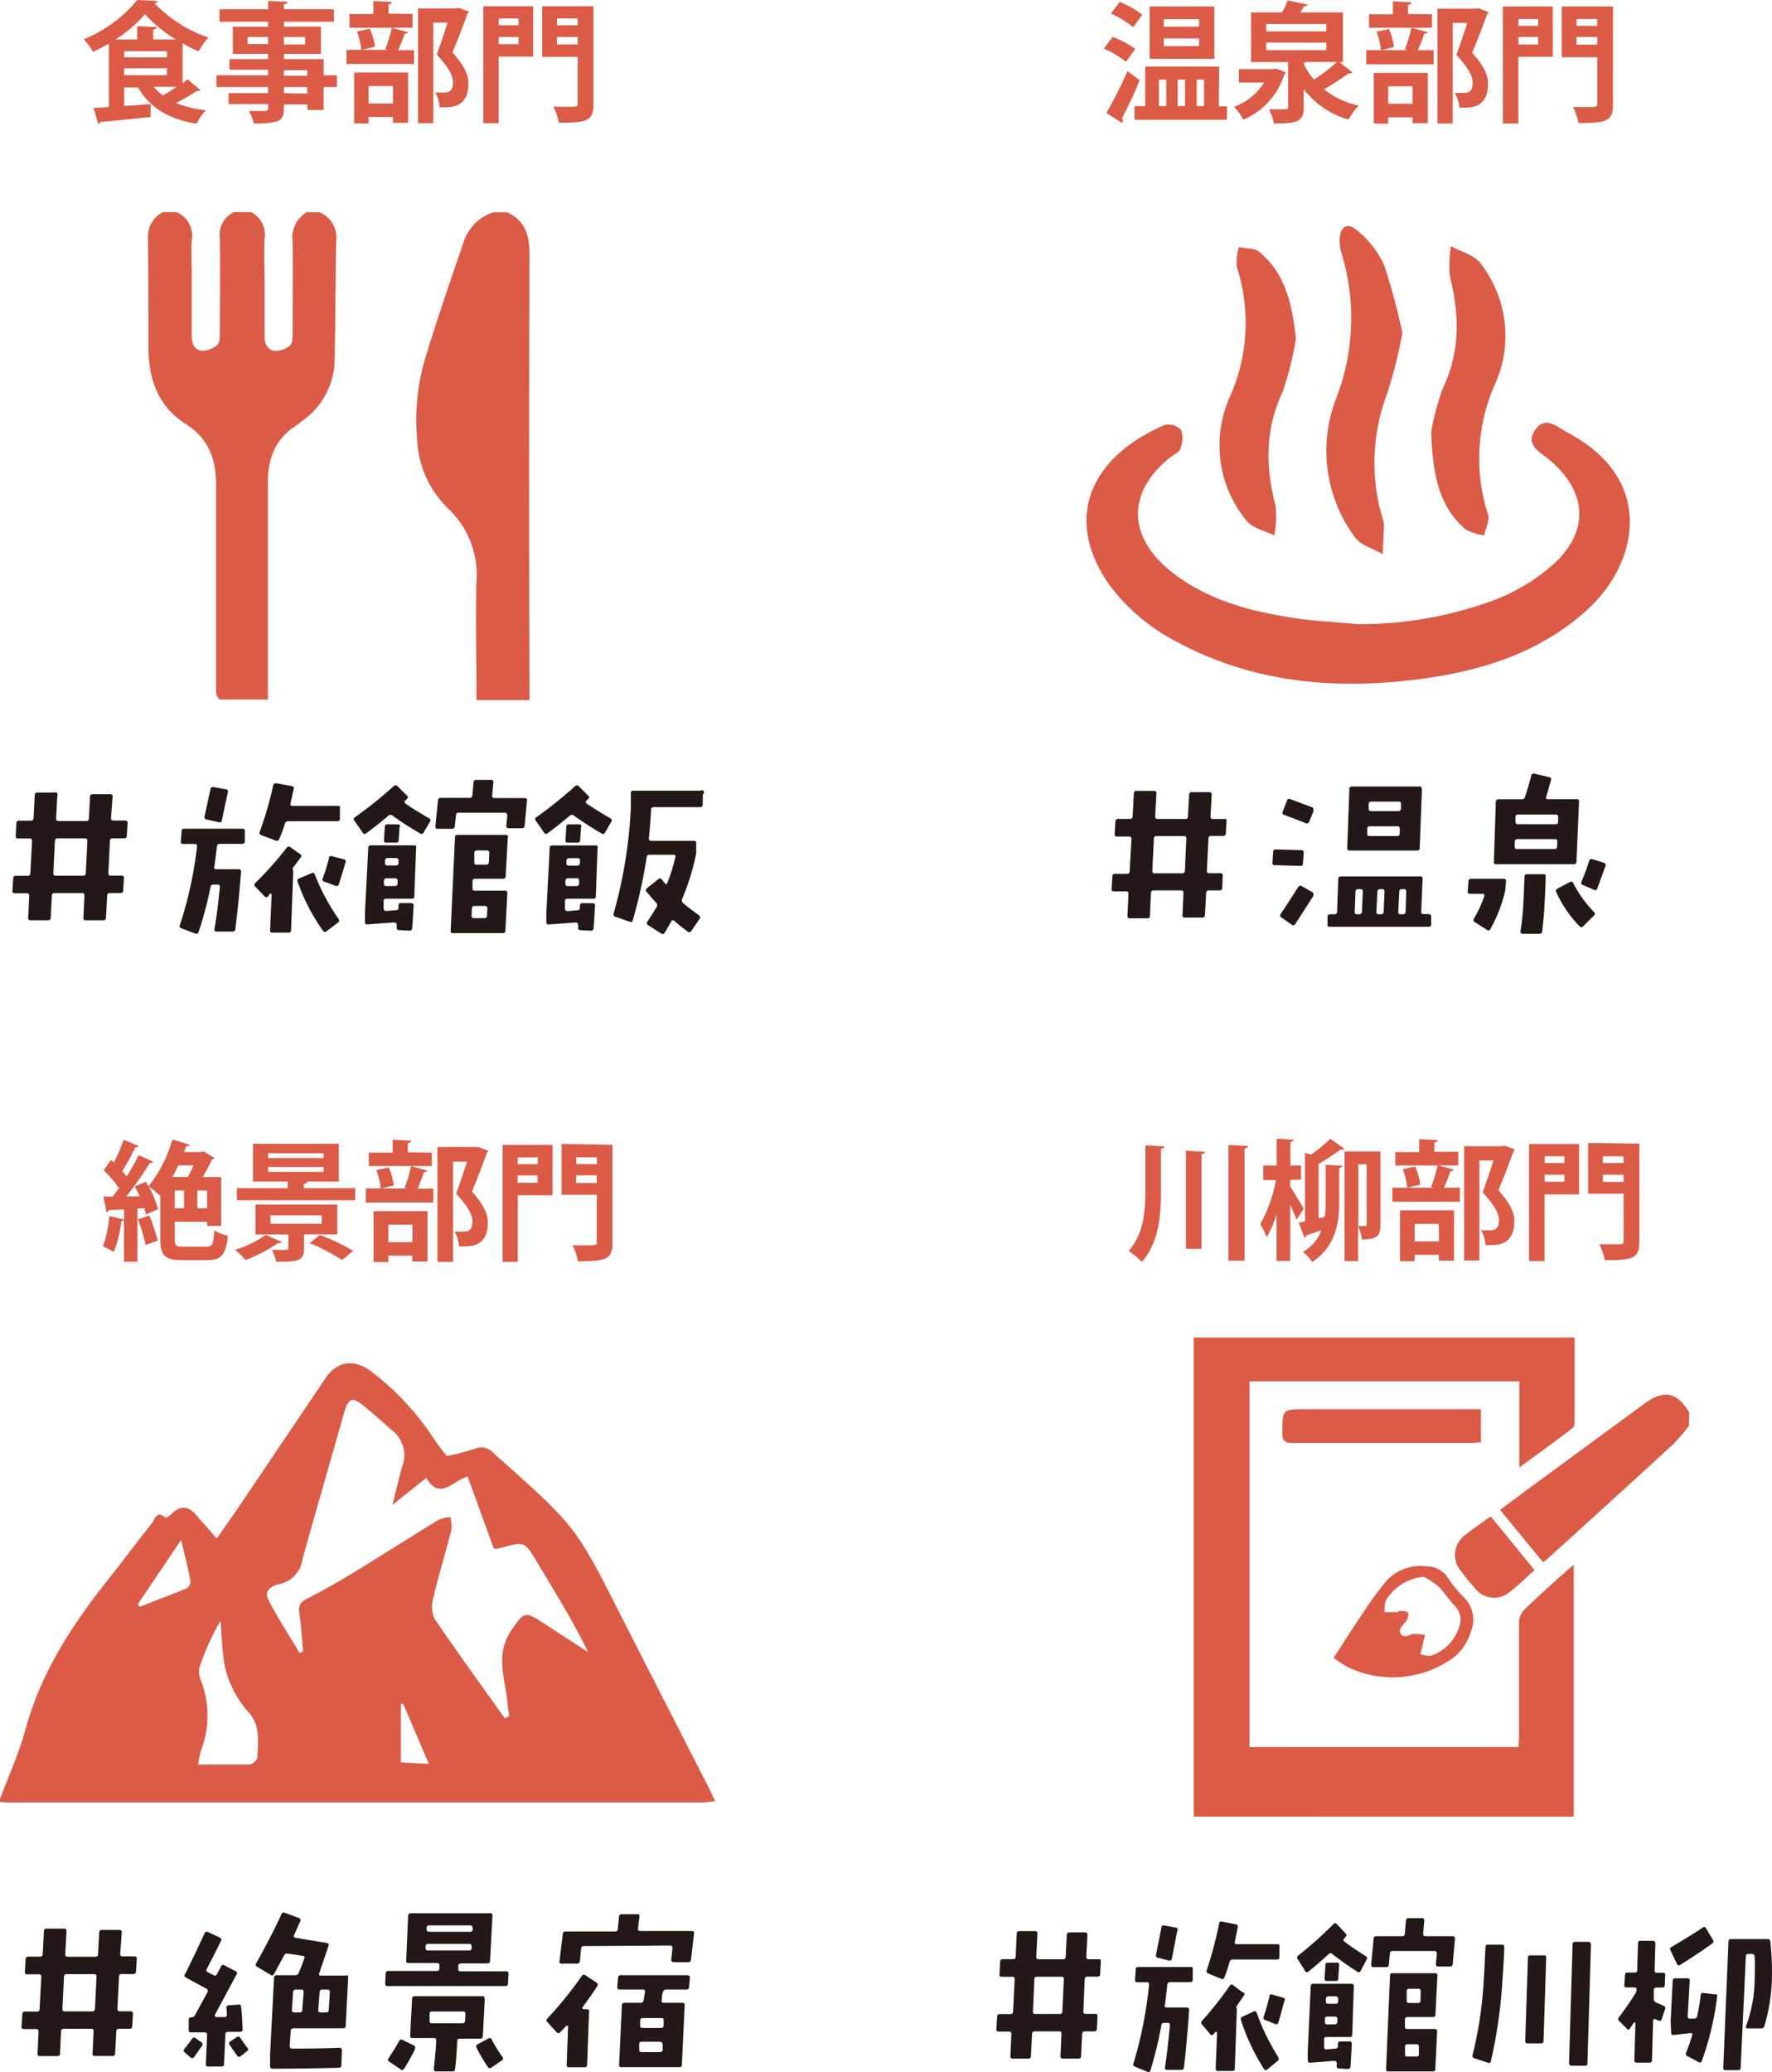 <svg xmlns="http://www.w3.org/2000/svg" viewBox="0 0 191.65 224.02"><defs><style>.cls-1{fill:#dc5b47;}.cls-2{fill:#231815;}</style></defs><title>img_sec3_04</title><g id="レイヤー_2" data-name="レイヤー 2"><g id="レイヤー_1-2" data-name="レイヤー 1"><path class="cls-1" d="M18.9,134c0,.67.14.78.93.78h2.46c.69,0,.8-.3.9-1.78a4.42,4.42,0,0,0,1.45.6c-.2,2-.66,2.63-2.21,2.63H19.67c-1.78,0-2.33-.46-2.33-2.23v-4.83l-.07.09a8.65,8.65,0,0,0-1.19-1,10.45,10.45,0,0,1,1,2.47l-1.3.57a5.33,5.33,0,0,0-.18-.7l-.74.06v5.74H13.41v-4.52a.3.3,0,0,1-.29.11,12.61,12.61,0,0,1-.81,3.35,11.9,11.9,0,0,0-1.18-.59,12.26,12.26,0,0,0,.69-3.29l1.6.38v-1.09c-.63,0-1.19.07-1.65.08a.3.3,0,0,1-.25.21l-.34-1.68h1c.23-.28.46-.59.69-.91a11.51,11.51,0,0,0-1.65-1.92L12,125.4l.31.28a19.52,19.52,0,0,0,1.06-2.46l1.64.67a.45.45,0,0,1-.38.14,23.09,23.09,0,0,1-1.41,2.59c.17.19.33.39.48.57A26.39,26.39,0,0,0,15,124.88l1.58.71a.46.46,0,0,1-.39.15,33.86,33.86,0,0,1-2.53,3.6l1.45,0a11.29,11.29,0,0,0-.53-1.08l1.2-.5c.1.15.18.32.28.49a14.34,14.34,0,0,0,2.58-5.06l1.86.56c0,.11-.17.18-.36.17-.07.21-.16.42-.24.63h1.88l.24-.07,1.18.7a.36.36,0,0,1-.28.17,18,18,0,0,1-1,1.9h2v5.28H22.4v-.45H18.9Zm-3.15.59a17.21,17.21,0,0,0-.84-2.77l1.24-.41a17.16,17.16,0,0,1,.9,2.72Zm4.57-7.35a11.35,11.35,0,0,0,.6-1.25H19.28c-.19.42-.41.84-.63,1.25ZM18.9,128.7v1.92h1V128.7Zm3.5,1.92V128.7H21.34v1.92Z"/><path class="cls-1" d="M30.48,134.26a.34.34,0,0,1-.27.11H30.1a17.6,17.6,0,0,1-3.53,1.85,12.42,12.42,0,0,0-1.14-1.11,11.46,11.46,0,0,0,3.32-1.61Zm2.37-5.81h5.57v1.31H25.62v-1.31h5.51v-.71H27.37v-4.09h9.27v4.09H32.71l.52,0c0,.14-.12.22-.38.26Zm3.63,5h-3.6V135c0,1.27-.55,1.41-3,1.41a5.3,5.3,0,0,0-.48-1.29l1.06,0c.6,0,.73,0,.73-.22v-1.44H27.63v-3.24h8.85ZM29,124.68v.52h6v-.52Zm0,1.48v.53h6v-.53Zm.25,5.23v.91h5.55v-.91ZM37,136.22a20.41,20.41,0,0,0-3.52-1.83l1.12-.88a22,22,0,0,1,3.6,1.72Z"/><path class="cls-1" d="M43.76,128.41a16.19,16.19,0,0,0,.71-2.34l1.75.48c-.06.11-.17.17-.37.17a17.21,17.21,0,0,1-.7,1.78h1.72V130h-7.3v-1.52H44Zm2.94-3.8v1.45H39.89v-1.45h2.58v-1.4l2,.1c0,.14-.11.23-.36.27v1Zm-6.3,11.82v-5.49h5.84v5.44H44.6v-.63H42v.69Zm.78-7.94a8.32,8.32,0,0,0-.48-2l1.34-.28a7.18,7.18,0,0,1,.55,1.95Zm3.42,3.91H42v1.89H44.6ZM51.73,124l1.07.41a.32.32,0,0,1-.14.22c-.42,1.2-1,2.69-1.62,4.19,1.27,1.41,1.72,2.41,1.72,3.33,0,2.6-1.81,2.6-2.65,2.6h-.46a3.68,3.68,0,0,0-.49-1.6c.41,0,.78,0,1,0,.84,0,.93-.56.93-1.11,0-.77-.49-1.6-1.76-3,.46-1.25.85-2.41,1.18-3.45H49v10.83H47.31V124h4.1Z"/><path class="cls-1" d="M59.76,123.77v5.45H56v7.2H54.36V123.77Zm-1.58,1.36H56v.73h2.14ZM56,127.87h2.14v-.8H56Zm10.24-4.11v10.6c0,1.81-.71,2-3.73,2a6.18,6.18,0,0,0-.6-1.73c.6,0,1.26,0,1.72,0,.83,0,.91,0,.91-.38v-5.09H60.74v-5.49Zm-1.7,1.36H62.33v.73h2.24Zm-2.24,2.77h2.24v-.83H62.33Z"/><path class="cls-2" d="M14.79,211.78l-.08,1.35a.27.27,0,0,1-.3.28H13.17a.26.26,0,0,0-.3.26l-.17,3.49c0,.19.07.28.24.28h1.2a.22.22,0,0,1,.24.26l-.08,1.37a.26.26,0,0,1-.3.26H12.86q-.26,0-.28.28l-.13,2.4a.25.25,0,0,1-.28.26H10.25c-.17,0-.26-.09-.24-.28l.11-2.38c0-.19-.07-.28-.24-.28h-3q-.26,0-.28.28L6.49,222q0,.28-.28.28l-1.91,0a.22.22,0,0,1-.24-.26l.11-2.38c0-.19-.07-.28-.24-.28H2.59c-.19,0-.28-.09-.26-.26l.09-1.37a.25.25,0,0,1,.28-.26H4q.26,0,.28-.28l.19-3.49c0-.17-.08-.26-.26-.26H2.93c-.17,0-.26-.09-.24-.28l.08-1.35a.27.27,0,0,1,.3-.28H4.32a.26.26,0,0,0,.3-.26l.13-2.51a.25.25,0,0,1,.28-.26h1.9a.23.23,0,0,1,.26.28l-.13,2.5c0,.17.08.26.26.26h3a.25.25,0,0,0,.28-.26l.13-2.38a.25.25,0,0,1,.28-.26h1.9a.23.23,0,0,1,.26.28L13,211.24c0,.17.08.26.26.26h1.28C14.72,211.5,14.8,211.59,14.79,211.78Zm-4.35,1.9c0-.17-.08-.26-.26-.26H7.22a.26.26,0,0,0-.3.26l-.17,3.49c0,.19.07.28.24.28h3q.26,0,.28-.28Z"/><path class="cls-2" d="M21.83,221.2,21,222.37a.25.25,0,0,1-.39.06L20,221.9a.25.25,0,0,1-.06-.39c.24-.3.51-.66.83-1.09a.24.24,0,0,1,.38-.08l.66.47A.27.27,0,0,1,21.83,221.2Zm4.41-1.82a.25.25,0,0,1-.28.28l-1.28,0c-.2,0-.3.09-.3.26l-.15,3.23c0,.17-.09.26-.28.26l-1.45,0a.22.22,0,0,1-.24-.26L22.4,220a.25.25,0,0,0-.28-.28H20.67a.23.23,0,0,1-.26-.26l0-1.09c0-.19.1-.28.3-.28a.41.41,0,0,0,.38-.24l1.35-2.48a.26.26,0,0,0-.13-.38l-2.2-1.2a.24.24,0,0,1-.11-.36q.54-1,2.12-4.41a.26.26,0,0,1,.38-.15l1.28.6c.16.08.2.2.11.38q-.54,1.11-1.52,3a.22.22,0,0,0,.11.36l.62.32a.23.23,0,0,0,.36-.11l.45-.83a.24.24,0,0,1,.38-.11l1.18.62a.22.22,0,0,1,.11.36l-2.33,4.35a.21.21,0,0,0,0,.17.18.18,0,0,0,.15.08l.9,0c.17,0,.26-.09.24-.28s0-.39-.06-.71c0-.17.08-.27.26-.28l1.05-.08a.23.23,0,0,1,.28.24Q26.17,217.64,26.24,219.38Zm.53,2a.24.24,0,0,1-.08.38l-.66.53a.23.23,0,0,1-.38-.06q-.53-.73-.81-1.16a.24.24,0,0,1,.08-.38l.68-.45a.24.24,0,0,1,.38.06C26.21,220.65,26.47,221,26.77,221.41Zm10.89-7.64L37.39,219q0,.28-.28.28H31.72q-.26,0-.28.28l-.11,1.63a.25.25,0,0,0,.28.28q2.95,0,5.12-.09a.23.23,0,0,1,.19.09.19.19,0,0,1,.06.18l-.06,1.61q0,.28-.28.28-2.2.08-7.17.11c-.17,0-.26-.09-.26-.28l0-1.29.43-8.26q0-.28.28-.28h2a.4.4,0,0,0,.39-.26c.23-.54.43-1.06.6-1.56.06-.16,0-.26-.19-.28l-1.61-.24a.36.36,0,0,0-.39.21q-.45.84-1.09,2a.22.22,0,0,1-.36.09l-1.46-.88a.25.25,0,0,1-.09-.39q1.67-3,2.72-5.29a.25.25,0,0,1,.36-.15l1.52.56a.25.25,0,0,1,.15.36l-.66,1.48c-.08.17,0,.28.15.3l3.36.56c.19,0,.26.13.21.32q-.34,1-1,2.95c-.06.17,0,.26.17.26h2.68C37.57,213.49,37.66,213.58,37.66,213.77Zm-4.82,1.63c0-.19-.07-.28-.24-.28H32a.27.27,0,0,0-.3.28l-.13,1.93c0,.17.08.26.26.26h.58a.25.25,0,0,0,.28-.26Zm2.83,0a.23.23,0,0,0-.26-.28h-.56q-.26,0-.28.28l-.15,1.93a.22.22,0,0,0,.24.26h.62q.26,0,.28-.28Z"/><path class="cls-2" d="M55,213.34l-.06,1.09a.25.25,0,0,1-.28.28H41.92a.23.23,0,0,1-.26-.28l.06-1.09a.25.25,0,0,1,.28-.26h5.25q.26,0,.28-.28l0-.3c0-.19-.07-.28-.24-.28H44.19c-.19,0-.28-.09-.26-.26l.21-4.84a.27.27,0,0,1,.3-.28H53a.23.23,0,0,1,.26.28L53,212a.25.25,0,0,1-.28.26H49.86a.28.28,0,0,0-.3.28l0,.3c0,.19.06.28.24.28h4.94A.22.22,0,0,1,55,213.34Zm-10.1,8.15a19,19,0,0,1-1.2,2.16.24.24,0,0,1-.38.06l-1.22-.83a.22.22,0,0,1-.08-.36c.47-.71.86-1.33,1.14-1.86a.26.26,0,0,1,.38-.13l1.22.6A.23.23,0,0,1,44.86,221.49Zm7.53-5.35-.21,4a.26.26,0,0,1-.3.26H49.73c-.19,0-.28.09-.28.26q-.08,1.82-.23,3a.27.27,0,0,1-.3.28l-1.76,0a.23.23,0,0,1-.18-.08.28.28,0,0,1-.06-.19q.23-2.14.26-3.08c0-.17-.08-.26-.26-.26H44.62c-.19,0-.28-.09-.26-.26l.21-4c0-.17.09-.26.28-.26h7.28A.23.23,0,0,1,52.39,216.14ZM51,210.41c0-.17-.08-.26-.26-.26H46.33a.26.26,0,0,0-.3.26v.17a.23.23,0,0,0,.26.28h4.43a.27.27,0,0,0,.3-.28Zm.11-2c0-.17-.08-.26-.26-.26H46.44a.26.26,0,0,0-.3.26v.17c0,.17.08.26.26.26h4.43a.26.26,0,0,0,.3-.26Zm-.77,9.31a.22.22,0,0,0-.24-.26H46.74c-.19,0-.28.09-.28.26l0,.73a.23.23,0,0,0,.26.28H50a.27.27,0,0,0,.3-.28Zm4,4.64q.17.25-.06.39l-1.13.77a.24.24,0,0,1-.39-.08,16.37,16.37,0,0,1-1.22-2.06.26.26,0,0,1,.13-.38l1.14-.62a.24.24,0,0,1,.38.13A15.35,15.35,0,0,0,54.36,222.4Z"/><path class="cls-2" d="M64.6,214.71Q63.92,215.78,63,217a.16.16,0,0,0,0,.13.13.13,0,0,0,.13.08h.32a.23.23,0,0,1,.26.28l-.21,5.72q0,.28-.28.28H61.55a.23.23,0,0,1-.26-.28l.15-4.13a.09.09,0,0,0-.06-.09c-.05,0-.09,0-.11,0l-.68.71a.24.24,0,0,1-.39,0l-1-1.09a.25.25,0,0,1,0-.39,41.37,41.37,0,0,0,3.72-4.6c.11-.15.24-.18.38-.09l1.22.81a.17.17,0,0,1,.09.09A.26.26,0,0,1,64.6,214.71ZM75.07,209l-.34,2.85a.28.28,0,0,1-.3.28l-1.58,0a.23.23,0,0,1-.19-.09.22.22,0,0,1-.06-.2l.13-1.24a.2.2,0,0,0-.06-.19.25.25,0,0,0-.19-.08l-9.33.06a.27.27,0,0,0-.3.26L62.72,212a.29.29,0,0,1-.32.28l-1.65,0c-.19,0-.27-.09-.24-.26l.36-2.95a.27.27,0,0,1,.3-.26h5.35a.27.27,0,0,0,.3-.28l.13-1.31q0-.28.28-.28l1.69,0c.19,0,.27.09.24.26L69,208.48c0,.19.06.28.24.28h5.59C75,208.76,75.09,208.85,75.07,209Zm-.45,4.8-.09,1a.27.27,0,0,1-.3.28H72c-.17,0-.29.16-.36.47s-.05.47-.08.69.05.28.23.28h2a.23.23,0,0,1,.26.28l-.3,6.4q0,.28-.28.28H67.22a.23.23,0,0,1-.26-.28l.3-6.4q0-.28.28-.28h1.75a.29.29,0,0,0,.32-.28c0-.08.08-.38.15-.92,0-.16-.06-.24-.24-.24H67c-.17,0-.26-.09-.24-.28l.09-1a.25.25,0,0,1,.28-.26h7.21C74.54,213.57,74.63,213.65,74.62,213.83ZM71.67,221a.25.25,0,0,0-.08-.18.25.25,0,0,0-.18-.09l-2,0c-.19,0-.28.09-.28.26l0,.58c0,.19.09.28.26.28h2a.25.25,0,0,0,.28-.28Zm.11-2.57a.23.23,0,0,0-.26-.26h-2c-.19,0-.28.09-.28.26l0,.53a.23.23,0,0,0,.26.28h2q.26,0,.28-.28Z"/><path class="cls-1" d="M0,194.48c.92-2.44,2-4.83,2.71-7.34,1.62-6.08,4.89-11.2,8.73-16.05,1.69-2.13,3.32-4.32,5-6.44.31-.39.53-1.43,1.44-.57.05.05.5-.21.68-.41,1-1,1.83-.83,2.68.14l2.2,2.52c.76-1.09,1.44-2.06,2.1-3L35.2,149c1.29-1.92,3.21-2.12,5.07-.64a29.42,29.42,0,0,1,6.65,7.17c.45.71,1,1.36,1.41,1.88a24.91,24.91,0,0,0,3-.78c1.13-.45,1.78.15,2.45.84.11.11.23.19.35.29,8.19,7.32,8.18,7.33,13.22,17.29,3,5.89,6,11.75,9,17.62.32.62.62,1.25,1,2.06-.6.06-1,.13-1.44.13H1.21c-.4,0-.8,0-1.21-.07ZM42.44,162.7c.45-1.75.71-3,1.1-4.26a3.43,3.43,0,0,0-1.22-3.88q-1.35-1.21-2.74-2.38c-1.51-1.26-1.88-1.13-2.41.71-1.48,5.23-3,10.44-4.46,15.68a3.19,3.19,0,0,1-2.58,2.71c-.81.16-1.57.75-1.14,1.59,1,2,2.26,3.89,3.42,5.83l.37-.19c-.13-1.4-.21-2.81-.41-4.2-.11-.79.15-1.13.85-1.48,1.69-.86,3.34-1.82,5-2.81,3.09-1.89,6.15-3.84,9.24-5.73a4,4,0,0,1,1.25-.27,4.26,4.26,0,0,1,.11,1.37c-.62,2.44-1.37,4.84-1.94,7.29A3.23,3.23,0,0,0,47,175c2.47,3.64,5.06,7.2,7.61,10.78l.47-.27c-.06-.43-.15-.85-.18-1.28-.22-2.68-1.41-5.34.42-8,1.28-1.87,1.42-2.1,3.35-.83,1.64,1.08,3.3,2.14,4.94,3.21-1.59-3.23-3.39-6.2-5.19-9.17s-1.43-2.83-4.68-2c-.08,0-.19,0-.36-.09l-2.8-7.72c-1.62.44-3,2.64-4.48.14Zm-21,28.06c2,0,3.75,0,5.51,0,.31,0,.87-.45.88-.71.06-1.73.38-3.52-1-5a11,11,0,0,1-1.67-2.51,9.85,9.85,0,0,1-.91-2.77c-.23-1.5-.28-3-.4-4.55a26.41,26.41,0,0,0-2.2,4.82,2.18,2.18,0,0,0,0,1.44,10.43,10.43,0,0,1,.08,7.78A13.84,13.84,0,0,0,21.43,190.76Zm-6.53-17.34.2.29c1.71-.67,3.42-1.32,5.1-2a1,1,0,0,0,.38-.84c-.25-1.35-.59-2.69-1-4.38Zm31.47,17.27-2.79-6.54-.23.08v6.3Z"/><path class="cls-1" d="M19.75,9a6.27,6.27,0,0,0,.55-.43l1.39,1.19a.46.46,0,0,1-.25.07h-.16c-.57.38-1.44.9-2.24,1.31a11.88,11.88,0,0,0,3.22.77,6.2,6.2,0,0,0-1,1.47c-3-.5-5.07-1.74-6.33-3.92H13.43v2l2.86-.2v1.39c-2,.21-4.07.42-5.42.53a.27.27,0,0,1-.25.22l-.5-1.72,1.65-.11V4.72c-.56.32-1.13.62-1.71.88a6.83,6.83,0,0,0-1-1.35A14.62,14.62,0,0,0,14.84,0l2.23.11a.4.4,0,0,1-.35.25,14.71,14.71,0,0,0,5.82,3.7,8.47,8.47,0,0,0-1.07,1.5,18.39,18.39,0,0,1-1.72-.88ZM16.56,4.26H19a15.2,15.2,0,0,1-3.32-2.72A14.73,14.73,0,0,1,12.5,4.26h2.34V2.82l2.1.11c0,.14-.11.22-.38.27ZM13.43,5.54V6.2h4.62V5.54Zm0,1.85v.74h4.62V7.38Zm3.19,2a5.72,5.72,0,0,0,1,.92c.48-.26,1-.59,1.48-.92Z"/><path class="cls-1" d="M36.44,8.14V9.41H35v2.47H33.25v-.59H30.71c0,1.7-.1,2.06-3.25,2.06A5.13,5.13,0,0,0,26.92,12c.67,0,1.51,0,1.74,0s.35-.1.35-.33v-.42H24.72V10.07H29V9.41H23.41V8.14H29v-.6H24.83V6.39H29V5.83H25.18V2.89H29V2.35H23.74V1H29V.1l2.09.09c0,.15-.11.25-.38.29V1h5.4V2.35h-5.4v.53h4V5.83h-4v.56H35V8.14ZM26.79,4.76H29V4H26.79ZM33,4h-2.3v.81H33Zm-2.3,3.59v.6h2.53v-.6Zm2.53,2.53V9.41H30.71v.66Z"/><path class="cls-1" d="M41.67,5.31A16.19,16.19,0,0,0,42.38,3l1.75.48c-.06.11-.17.17-.37.17a17.21,17.21,0,0,1-.7,1.78h1.72V6.92h-7.3V5.39h4.45Zm2.94-3.8V3H37.8V1.52h2.58V.11l2,.1c0,.14-.11.23-.36.27v1ZM38.3,13.34V7.84h5.84v5.44H42.5v-.63H39.86v.69Zm.78-7.94a8.32,8.32,0,0,0-.48-2L40,3.11a7.18,7.18,0,0,1,.55,1.95ZM42.5,9.3H39.86v1.89H42.5ZM49.63.85l1.07.41a.32.32,0,0,1-.14.22c-.42,1.2-1,2.69-1.62,4.19C50.21,7.09,50.66,8.08,50.66,9c0,2.6-1.81,2.6-2.65,2.6h-.46a3.68,3.68,0,0,0-.49-1.6c.41,0,.78,0,1,0,.84,0,.93-.56.93-1.11,0-.77-.49-1.6-1.76-3,.46-1.25.85-2.41,1.18-3.45H46.86V13.32H45.21V.91h4.1Z"/><path class="cls-1" d="M57.66.67V6.12H53.94v7.2H52.27V.67ZM56.08,2H53.94v.73h2.14ZM53.94,4.78h2.14V4H53.94ZM64.18.67v10.6c0,1.81-.71,2-3.73,2a6.18,6.18,0,0,0-.6-1.73c.6,0,1.26,0,1.72,0,.83,0,.91,0,.91-.38V6.16H58.64V.67ZM62.48,2H60.24v.73h2.24ZM60.24,4.8h2.24V4H60.24Z"/><path class="cls-2" d="M13.8,89l-.08,1.35a.27.27,0,0,1-.3.28H12.19a.26.26,0,0,0-.3.26l-.17,3.49c0,.19.07.28.24.28h1.2a.22.22,0,0,1,.24.26l-.08,1.37a.26.26,0,0,1-.3.26H11.87q-.26,0-.28.28l-.13,2.4a.25.25,0,0,1-.28.26H9.26c-.17,0-.26-.09-.24-.28l.11-2.38c0-.19-.07-.28-.24-.28h-3q-.26,0-.28.28l-.13,2.38q0,.28-.28.28l-1.91,0a.22.22,0,0,1-.24-.26l.11-2.38c0-.19-.07-.28-.24-.28H1.6c-.19,0-.28-.09-.26-.26l.09-1.37a.25.25,0,0,1,.28-.26H3q.26,0,.28-.28l.19-3.49c0-.17-.08-.26-.26-.26H1.94c-.17,0-.26-.09-.24-.28L1.77,89a.27.27,0,0,1,.3-.28H3.33a.26.26,0,0,0,.3-.26l.13-2.51A.25.25,0,0,1,4,85.68h1.9A.23.23,0,0,1,6.2,86l-.13,2.5c0,.17.08.26.26.26h3a.25.25,0,0,0,.28-.26l.13-2.38a.25.25,0,0,1,.28-.26h1.9a.23.23,0,0,1,.26.28L12,88.45c0,.17.08.26.26.26h1.28C13.73,88.72,13.81,88.81,13.8,89Zm-4.35,1.9c0-.17-.08-.26-.26-.26H6.24a.26.26,0,0,0-.3.26l-.17,3.49c0,.19.07.28.24.28H9q.26,0,.28-.28Z"/><path class="cls-2" d="M26.48,89.86l0,1.09a.27.27,0,0,1-.3.28l-2.4,0a.29.29,0,0,0-.32.28c-.09.76-.18,1.49-.28,2.18a.24.24,0,0,0,0,.2.22.22,0,0,0,.18.08h2.46a.25.25,0,0,1,.19.08.2.2,0,0,1,.06.19q-.25,3.29-.62,6.21a.28.28,0,0,1-.32.26H23.43q-.28,0-.23-.28.32-1.93.58-4.52c0-.19-.07-.28-.24-.28h-.45c-.19,0-.29.08-.32.24a38.59,38.59,0,0,1-1.29,4.88.25.25,0,0,1-.36.17l-1.5-.56a.24.24,0,0,1-.17-.34,42.13,42.13,0,0,0,1.86-8.52.22.22,0,0,0-.24-.26H19.82c-.19,0-.28-.09-.26-.26l.08-1.13a.25.25,0,0,1,.28-.26h6.32A.22.22,0,0,1,26.48,89.86Zm-1.84-4.2-.64,3a.25.25,0,0,1-.34.23l-1.31-.3c-.19,0-.26-.14-.23-.32l.64-2.95a.26.26,0,0,1,.32-.23l1.35.24A.24.24,0,0,1,24.65,85.66Zm7.86,7.06q-.25.36-.75,1c-.09.13-.12.22-.09.28a.43.43,0,0,1,.06.17l-.24,6.4a.25.25,0,0,1-.28.26H29.47a.23.23,0,0,1-.26-.26l.17-3.85a.12.12,0,0,0-.08-.11.12.12,0,0,0-.11,0L29,96.9a.24.24,0,0,1-.39,0l-1-1.05a.25.25,0,0,1,0-.39A37.79,37.79,0,0,0,31,91.66a.26.26,0,0,1,.39-.08l1.09.77A.22.22,0,0,1,32.51,92.71Zm4.26-5.29,0,1.09c0,.17-.09.26-.28.26H31.18a.34.34,0,0,0-.36.26q-.32,1-.62,1.65c-.08.19-.19.25-.36.19l-1.6-.6a.25.25,0,0,1-.15-.36,39.81,39.81,0,0,0,1.46-5,.28.28,0,0,1,.34-.24l1.67.3a.24.24,0,0,1,.21.32q-.23,1-.36,1.58c0,.16,0,.24.21.24h4.88A.23.23,0,0,1,36.77,87.42Zm-.15,11.92a.25.25,0,0,1-.06.39l-1.24.94a.25.25,0,0,1-.38-.06,21.49,21.49,0,0,1-2.74-5.29.25.25,0,0,1,.15-.36l1.37-.58a.23.23,0,0,1,.34.15A22.43,22.43,0,0,0,36.62,99.34Zm.75-6.12q-.21.81-.71,2.36a.25.25,0,0,1-.36.17l-1.24-.45a.23.23,0,0,1-.15-.34,20.51,20.51,0,0,0,.68-2.2c0-.19.14-.26.32-.21l1.28.34A.22.22,0,0,1,37.37,93.22Z"/><path class="cls-2" d="M46.52,88.81,45.82,90a.23.23,0,0,1-.36.11,33.77,33.77,0,0,1-3-1.93.33.33,0,0,0-.45,0q-1.09.94-2.4,1.9a.23.23,0,0,1-.38-.06l-.9-1.29a.24.24,0,0,1,.06-.38A46.33,46.33,0,0,0,42.57,85,.27.27,0,0,1,43,85l1,1a.22.22,0,0,1,0,.38l-.15.15c-.14.13-.13.24,0,.34q.84.6,2.53,1.58A.24.24,0,0,1,46.52,88.81ZM45,91.72l-.19,5.16a.25.25,0,0,1-.28.28H41.77c-.19,0-.28.09-.28.26l0,.81a.26.26,0,0,0,.26.26l1.07-.09q.28,0,.28-.28l0-.23c0-.19.11-.28.28-.26l1.09,0a.25.25,0,0,1,.26.3q-.09,1.69-.15,2.42a.27.27,0,0,1-.3.26l-1.13-.06a.23.23,0,0,1-.24-.28l0-.28a.25.25,0,0,0-.08-.19.23.23,0,0,0-.17-.08l-2.91.21a.23.23,0,0,1-.28-.26v-1l.36-7q0-.28.28-.28h4.62A.23.23,0,0,1,45,91.72Zm-2,3.49a.23.23,0,0,0-.26-.26h-.92a.27.27,0,0,0-.3.28l0,.28c0,.19.09.28.26.28h.94q.26,0,.28-.28Zm.21-5.82-.09,1.45a.25.25,0,0,1-.28.26l-1.07,0a.22.22,0,0,1-.24-.26l.09-1.46a.25.25,0,0,1,.28-.26l1.07,0C43.2,89.11,43.28,89.2,43.27,89.39Zm-.11,3.66a.21.21,0,0,0-.06-.2.25.25,0,0,0-.18-.09l-.92,0a.28.28,0,0,0-.3.28v.24c0,.19.07.28.24.28l.92,0a.26.26,0,0,0,.3-.26ZM57,86.54l-.26,2.72a.28.28,0,0,1-.3.28H55a.23.23,0,0,1-.18-.08.28.28,0,0,1-.06-.19l.11-1.13a.29.29,0,0,0-.08-.2.23.23,0,0,0-.17-.08l-5,0a.26.26,0,0,0-.3.26l-.13,1.2a.28.28,0,0,1-.3.28l-1.56,0c-.17,0-.26-.09-.24-.28l.28-2.8a.27.27,0,0,1,.3-.26h3.12a.27.27,0,0,0,.3-.28l.13-1.41a.26.26,0,0,1,.3-.26H53.1a.23.23,0,0,1,.26.28L53.23,86a.23.23,0,0,0,.26.28h3.28A.22.22,0,0,1,57,86.54Zm-2.08,4-.23,4.2a.25.25,0,0,1-.28.26H51.38q-.26,0-.28.28l0,.73a.23.23,0,0,0,.26.28h3.25c.19,0,.28.09.26.26l-.21,4.07a.26.26,0,0,1-.3.26H49c-.19,0-.28-.09-.26-.26l.47-10.1c0-.17.09-.26.28-.26h5.16A.23.23,0,0,1,54.94,90.54Zm-2.21,7.66a.23.23,0,0,0-.26-.26H51.32c-.19,0-.28.09-.28.26L51,99c0,.17.08.26.26.26h1.13c.19,0,.28-.09.28-.26Zm.21-6c0-.17-.08-.26-.26-.26H51.6a.26.26,0,0,0-.3.26l0,1a.23.23,0,0,0,.26.28H52.6q.26,0,.28-.28Z"/><path class="cls-2" d="M66.13,88.81,65.44,90a.23.23,0,0,1-.36.11,33.77,33.77,0,0,1-3-1.93.33.33,0,0,0-.45,0q-1.11.94-2.4,1.9a.23.23,0,0,1-.38-.06l-.9-1.29a.24.24,0,0,1,.06-.38A46.33,46.33,0,0,0,62.19,85a.27.27,0,0,1,.41,0l1,1a.22.22,0,0,1,0,.38l-.15.15c-.13.13-.12.24,0,.34q.84.58,2.53,1.58A.24.24,0,0,1,66.13,88.81Zm-1.5,2.91-.19,5.16a.25.25,0,0,1-.28.28H61.38c-.19,0-.28.09-.28.26l0,.83a.23.23,0,0,0,.08.17.25.25,0,0,0,.19.08l1.07-.09q.28,0,.28-.28l0-.23a.25.25,0,0,1,.28-.26l1.09,0a.25.25,0,0,1,.26.3q-.09,1.71-.15,2.42a.27.27,0,0,1-.3.26l-1.13-.06a.23.23,0,0,1-.24-.28l0-.28a.25.25,0,0,0-.08-.19.23.23,0,0,0-.17-.08l-2.91.21a.23.23,0,0,1-.28-.26v-1l.36-7q0-.28.28-.28h4.62A.23.23,0,0,1,64.63,91.72Zm-2,3.51a.23.23,0,0,0-.26-.28h-.92a.27.27,0,0,0-.3.28l0,.3a.23.23,0,0,0,.26.26h.94a.25.25,0,0,0,.28-.26Zm.21-5.84-.09,1.45a.25.25,0,0,1-.28.26l-1.05,0c-.19,0-.28-.09-.26-.26l.09-1.46a.25.25,0,0,1,.28-.26l1.07,0C62.81,89.11,62.9,89.2,62.88,89.39Zm-.11,3.66a.22.22,0,0,0-.06-.2.19.19,0,0,0-.19-.07h-.92a.28.28,0,0,0-.3.28v.24c0,.19.07.28.24.28l.94,0a.25.25,0,0,0,.28-.26Zm13.29-7.21L76,87a.26.26,0,0,1-.3.26h-5a.25.25,0,0,0-.28.28q-.09,1.63-.24,3.1c0,.17.06.26.24.26h4.62a.23.23,0,0,1,.26.26l0,1.07a24.64,24.64,0,0,1-1.52,4.94.37.37,0,0,0,.09.45q.71.6,1.73,1.33a.27.27,0,0,1,.06.39l-.9,1.31a.23.23,0,0,1-.38.06q-.77-.56-1.46-1.16c-.13-.11-.23-.09-.32.06-.24.44-.47.84-.71,1.22a.24.24,0,0,1-.38.09l-1.41-.9a.24.24,0,0,1-.08-.38q.53-.82,1-1.58a.39.39,0,0,0-.06-.47c-.34-.36-.66-.75-1-1.14A.27.27,0,0,1,70,96l1.18-.94a.23.23,0,0,1,.38,0l.36.44c.11.13.2.11.26-.06a18.12,18.12,0,0,0,.86-2.76.23.23,0,0,0,0-.19.2.2,0,0,0-.17-.08H70.26a.28.28,0,0,0-.32.26,53.76,53.76,0,0,1-1.5,6.81c-.05.17-.16.23-.32.17l-1.56-.54a.26.26,0,0,1-.19-.36,50.84,50.84,0,0,0,1.86-11.43c0-.3,0-.82,0-1.56q0-.28.28-.28h7.26A.22.22,0,0,1,76.06,85.84Z"/><path class="cls-1" d="M34.56,22.94a3,3,0,0,1,1.8,3.16c-.08,4.2-.07,8.39-.17,12.59a8.16,8.16,0,0,1-3.49,6.8c-.22.16-.42.36-.65.5-2.29,1.46-3.1,3.6-3.08,6.24,0,7.33,0,14.66,0,22v1.4c-1.77,0-3.47,0-5.17,0-.16,0-.42-.48-.43-.75,0-1.48,0-3,0-4.44,0-6,0-12,0-18,0-2.8-.8-5-3.24-6.58-3-1.87-4-4.75-4.08-8.1,0-4.06,0-8.12-.05-12.18a3,3,0,0,1,1.62-2.65h1.45a2.73,2.73,0,0,1,1.67,3c-.09,1.23,0,2.47,0,3.71,0,2.27,0,4.54,0,6.8,0,.77.35,1.45,1.13,1.48a2.58,2.58,0,0,0,1.66-.66c.27-.25.25-.9.25-1.37,0-3.37.05-6.73,0-10.1a2.73,2.73,0,0,1,1.52-2.86h1.86a2.75,2.75,0,0,1,1.46,2.89c-.09,1.71,0,3.43,0,5.15s0,3.64,0,5.46c0,.76.33,1.44,1.12,1.5a2.45,2.45,0,0,0,1.61-.56c.28-.24.3-.88.3-1.35,0-3.29.06-6.59,0-9.88a3.19,3.19,0,0,1,1.52-3.2Z"/><path class="cls-1" d="M54.8,22.94c2,.87,2.47,2.48,2.46,4.52q-.06,23.47,0,46.95v1.28H51.53V74.53c0-3.89-.11-7.78,0-11.66A9.8,9.8,0,0,0,48.49,55a11.1,11.1,0,0,1-3.37-7.43,23.38,23.38,0,0,1,.74-8.38c1.32-4.44,2.85-8.81,4.34-13.19a5,5,0,0,1,3.15-3.05Z"/><path class="cls-1" d="M123.88,123.82l2.06.11c0,.16-.13.22-.38.27v4.5c0,2.73-.21,5.6-2.07,7.73a7.12,7.12,0,0,0-1.42-1.19c1.61-1.83,1.81-4.21,1.81-6.55Zm4.39.59,2.06.11c0,.14-.12.22-.38.26V135h-1.68Zm4.59-.63,2.13.11c0,.14-.12.22-.39.28v12.12h-1.74Z"/><path class="cls-1" d="M139.54,127.56v.7c.38.59,1.28,2.07,1.46,2.44l-.78,1.15c-.14-.41-.41-1-.67-1.62v6.09h-1.48v-5.07a11.28,11.28,0,0,1-1.07,2.51,8.86,8.86,0,0,0-.7-1.43,14.93,14.93,0,0,0,1.7-4.76h-1.37V126h1.45V123.1l1.83.11c0,.13-.11.21-.35.24V126h1.16v1.52Zm1.6-2.94.64.21a16,16,0,0,0,2.1-1.72l1.5,1.07a.4.4,0,0,1-.39.1,25.46,25.46,0,0,1-2.38,1.55v5.88l.67-.15a11,11,0,0,0,.1-1.64v-4l1.79.1c0,.12-.11.22-.33.25v3.68c0,2.19-.38,4.87-2.92,6.47a5.41,5.41,0,0,0-1-1.08,4.49,4.49,0,0,0,2-2.34c-.63.22-1.2.42-1.65.56a.26.26,0,0,1-.18.25l-.63-1.64c.21,0,.44-.09.69-.13Zm8.16-.14v7.91c0,1.14-.29,1.61-2,1.61a5,5,0,0,0-.42-1.44v3.77h-1.46V124.48Zm-2.39,1.39v6.67h.74c.11,0,.16-.05.16-.18v-6.5Z"/><path class="cls-1" d="M154.78,128.31a16,16,0,0,0,.71-2.34l1.75.48c-.06.11-.17.17-.37.17a17.21,17.21,0,0,1-.7,1.78h1.72v1.52h-7.3V128.4h4.45Zm2.94-3.79V126h-6.81v-1.45h2.58v-1.4l2,.1c0,.14-.11.23-.36.27v1Zm-6.3,11.82v-5.49h5.84v5.44h-1.64v-.63H153v.69Zm.78-7.94a8.32,8.32,0,0,0-.48-2l1.34-.28a7.18,7.18,0,0,1,.55,1.95Zm3.42,3.91H153v1.89h2.64Zm7.13-8.45,1.07.41a.32.32,0,0,1-.14.22c-.42,1.2-1,2.69-1.62,4.19,1.27,1.41,1.72,2.41,1.72,3.33,0,2.6-1.81,2.6-2.65,2.6h-.46a3.68,3.68,0,0,0-.49-1.6c.41,0,.78,0,1,0,.84,0,.93-.56.93-1.11,0-.77-.49-1.6-1.76-3,.46-1.25.85-2.41,1.18-3.45H160v10.83h-1.65V123.92h4.1Z"/><path class="cls-1" d="M170.78,123.68v5.45h-3.73v7.2h-1.67V123.68ZM169.2,125h-2.14v.73h2.14Zm-2.14,2.75h2.14V127h-2.14Zm10.24-4.11v10.6c0,1.81-.71,2-3.73,2a6.13,6.13,0,0,0-.6-1.72c.6,0,1.26,0,1.72,0,.83,0,.91,0,.91-.38v-5.09h-3.84v-5.49ZM175.6,125h-2.24v.73h2.24Zm-2.24,2.77h2.24V127h-2.24Z"/><path class="cls-2" d="M119.06,212.06l-.07,1.35c0,.19-.1.28-.27.28h-1.13a.25.25,0,0,0-.27.26l-.15,3.49c0,.19.06.28.22.28h1.09c.16,0,.23.09.22.26l-.07,1.37a.25.25,0,0,1-.27.26H117.3q-.24,0-.26.28l-.12,2.4c0,.17-.1.26-.26.26h-1.74c-.16,0-.23-.09-.22-.28l.1-2.38c0-.19-.06-.28-.22-.28h-2.7q-.24,0-.26.28l-.12,2.38q0,.28-.26.28l-1.74,0c-.16,0-.23-.09-.22-.26l.1-2.38c0-.19-.06-.28-.22-.28H108c-.17,0-.25-.09-.24-.26l.09-1.37c0-.17.1-.26.26-.26h1.2q.24,0,.26-.28l.17-3.49c0-.17-.07-.26-.24-.26h-1.18c-.16,0-.23-.09-.22-.28l.07-1.35c0-.19.1-.28.27-.28h1.14a.25.25,0,0,0,.27-.26l.12-2.51c0-.17.1-.26.26-.26h1.73c.17,0,.25.09.24.28l-.12,2.5c0,.17.07.26.24.26H115c.16,0,.24-.09.26-.26l.12-2.38c0-.17.1-.26.26-.26h1.73c.17,0,.25.09.24.28l-.12,2.36c0,.17.07.26.24.26h1.16C119,211.78,119.07,211.87,119.06,212.06Zm-4,1.9c0-.17-.07-.26-.24-.26h-2.68a.25.25,0,0,0-.27.26l-.15,3.49c0,.19.06.28.22.28h2.7q.24,0,.26-.28Z"/><path class="cls-2" d="M129,212.92l0,1.09c0,.19-.1.28-.27.28l-2.19,0c-.17,0-.27.09-.29.28-.08.76-.17,1.49-.26,2.18a.26.26,0,0,0,0,.2.19.19,0,0,0,.16.08h2.24a.22.22,0,0,1,.17.08.21.21,0,0,1,.05.19q-.22,3.29-.56,6.21a.27.27,0,0,1-.29.26h-1.55q-.26,0-.21-.28.29-1.93.53-4.52c0-.19-.06-.28-.22-.28h-.41a.26.26,0,0,0-.29.24,41.67,41.67,0,0,1-1.18,4.88c-.06.17-.17.23-.32.17l-1.37-.56a.25.25,0,0,1-.15-.34,45.72,45.72,0,0,0,1.69-8.52c0-.17-.06-.26-.22-.26H123c-.17,0-.25-.09-.24-.26l.07-1.13c0-.17.1-.26.26-.26h5.76C129,212.66,129,212.75,129,212.92Zm-1.67-4.2-.58,3q-.05.28-.31.23l-1.2-.3a.24.24,0,0,1-.21-.32l.58-2.95c0-.17.13-.25.29-.23l1.23.24A.24.24,0,0,1,127.36,208.72Zm7.16,7.06q-.22.36-.68,1c-.08.13-.11.22-.09.28a.46.46,0,0,1,.05.17l-.22,6.4c0,.17-.1.26-.26.26h-1.57c-.16,0-.24-.09-.24-.26l.15-3.85a.12.12,0,0,0-.07-.11.1.1,0,0,0-.1,0l-.21.24a.21.21,0,0,1-.36,0l-.89-1.05a.26.26,0,0,1,0-.39,36.94,36.94,0,0,0,3-3.79.23.23,0,0,1,.36-.08l1,.77A.23.23,0,0,1,134.52,215.77Zm3.88-5.29,0,1.09a.23.23,0,0,1-.26.26h-4.8a.31.31,0,0,0-.32.26q-.29,1-.56,1.65c-.07.19-.18.25-.32.19l-1.45-.6a.26.26,0,0,1-.14-.36,42.83,42.83,0,0,0,1.33-5c0-.19.15-.27.31-.24l1.52.3a.24.24,0,0,1,.19.32q-.21,1-.32,1.58c0,.16,0,.24.19.24h4.44C138.33,210.2,138.41,210.29,138.4,210.48Zm-.14,11.92a.26.26,0,0,1-.05.39l-1.13.94a.21.21,0,0,1-.34-.06,22.3,22.3,0,0,1-2.49-5.29c-.06-.17,0-.29.14-.36l1.25-.58c.15-.06.25,0,.31.15A23.24,23.24,0,0,0,138.26,222.4Zm.68-6.12q-.19.81-.65,2.36c-.06.17-.17.23-.32.17l-1.13-.45a.24.24,0,0,1-.14-.34,22,22,0,0,0,.62-2.2c0-.19.13-.26.29-.21l1.16.34C138.93,216,139,216.11,138.95,216.28Z"/><path class="cls-2" d="M147.79,211.87l-.63,1.2c-.08.16-.19.2-.32.11a30.57,30.57,0,0,1-2.73-1.93.28.28,0,0,0-.41,0q-1,.94-2.19,1.9a.2.2,0,0,1-.34-.06l-.82-1.29a.26.26,0,0,1,.05-.38,43.22,43.22,0,0,0,3.81-3.4.23.23,0,0,1,.38,0l.94,1a.24.24,0,0,1,0,.38l-.14.15c-.12.13-.12.24,0,.34q.77.6,2.31,1.58A.25.25,0,0,1,147.79,211.87Zm-1.37,2.91-.17,5.16q0,.28-.26.28h-2.53a.23.23,0,0,0-.26.26l0,.81a.27.27,0,0,0,.07.19.22.22,0,0,0,.17.08l1-.09a.25.25,0,0,0,.26-.28l0-.23c0-.19.1-.28.26-.26l1,0c.17,0,.25.11.24.3q-.08,1.69-.14,2.42a.26.26,0,0,1-.27.26l-1-.06c-.16,0-.23-.11-.22-.28l0-.28a.27.27,0,0,0-.07-.19.2.2,0,0,0-.15-.08l-2.65.21c-.17,0-.26-.08-.26-.26v-1l.32-7q0-.28.26-.28h4.2C146.36,214.5,146.44,214.59,146.43,214.78Zm-1.78,3.49c0-.17-.08-.26-.24-.26h-.84c-.17,0-.26.09-.27.28l0,.28c0,.19.08.28.24.28h.85q.24,0,.26-.28Zm.19-5.82-.09,1.45c0,.17-.1.26-.26.26l-1,0c-.16,0-.23-.09-.22-.26l.09-1.46c0-.17.1-.26.26-.26l1,0C144.77,212.17,144.85,212.26,144.84,212.45Zm-.1,3.66a.23.23,0,0,0-.06-.2.22.22,0,0,0-.16-.09l-.84,0a.27.27,0,0,0-.27.28v.24c0,.19.06.28.22.28l.84,0a.25.25,0,0,0,.27-.26Zm12.63-6.51-.24,2.72a.27.27,0,0,1-.27.28h-1.33a.2.2,0,0,1-.16-.08.3.3,0,0,1-.06-.19l.1-1.13a.31.31,0,0,0-.07-.2.21.21,0,0,0-.15-.08l-4.58,0a.25.25,0,0,0-.27.26l-.12,1.2c0,.19-.11.28-.27.28l-1.42,0c-.16,0-.23-.09-.22-.28l.26-2.8a.26.26,0,0,1,.27-.26h2.84c.17,0,.26-.09.27-.28l.12-1.41a.25.25,0,0,1,.27-.26h1.47c.17,0,.25.09.24.28l-.12,1.39c0,.19.07.28.24.28h3C157.3,209.34,157.37,209.43,157.36,209.6Zm-1.9,4-.21,4.2c0,.17-.1.26-.26.26h-2.78q-.24,0-.26.28l0,.73c0,.19.07.28.24.28h3c.17,0,.25.09.24.26l-.19,4.07a.25.25,0,0,1-.27.26h-4.82c-.17,0-.25-.09-.24-.26l.43-10.1a.23.23,0,0,1,.26-.26h4.7C155.38,213.33,155.47,213.42,155.47,213.6Zm-2,7.66c0-.17-.08-.26-.24-.26h-1a.23.23,0,0,0-.26.26l0,.81c0,.17.07.26.24.26h1a.23.23,0,0,0,.26-.26Zm.19-6c0-.17-.07-.26-.24-.26h-1a.25.25,0,0,0-.27.26l0,1c0,.19.07.28.24.28h1q.24,0,.26-.28Z"/><path class="cls-2" d="M162.69,210.5q0,.79-.19,3.51a52.89,52.89,0,0,1-1.25,8.8c0,.19-.15.25-.32.19l-1.49-.49a.27.27,0,0,1-.17-.36,43.37,43.37,0,0,0,1.2-8q.08-1.24.19-3.66a.23.23,0,0,1,.26-.26l1.52,0Q162.69,210.22,162.69,210.5Zm4.54,1.13-.29,9q0,.28-.26.28H165.2c-.16,0-.24-.09-.24-.26l.29-9a.23.23,0,0,1,.26-.26l1.49,0C167.15,211.35,167.23,211.44,167.23,211.63Zm4.84-1.41-.38,12.84a.23.23,0,0,1-.26.26l-1.49,0a.21.21,0,0,1-.17-.09.29.29,0,0,1-.07-.2l.38-12.84c0-.17.1-.26.26-.26l1.49,0a.21.21,0,0,1,.17.09A.29.29,0,0,1,172.07,210.22Z"/><path class="cls-2" d="M180.1,213.52l-.05,1.09a.25.25,0,0,1-.27.26h-.65q-.24,0-.26.28l0,.94a.36.36,0,0,0,.22.38l.84.38a.25.25,0,0,1,.15.36l-.36,1.09c-.06.16-.16.21-.31.15l-.38-.15c-.16-.06-.24,0-.24.17l-.12,4.24q0,.28-.26.28H177c-.16,0-.24-.09-.24-.26l.12-4a.11.11,0,0,0-.05-.09s-.07,0-.09,0l-.46.66c-.1.15-.22.16-.34,0l-.84-.83a.26.26,0,0,1,0-.39q1.15-1.54,1.76-2.55a.77.77,0,0,0,.14-.43c0-.16-.06-.24-.21-.24h-.87c-.17,0-.25-.09-.24-.26l.07-1.09c0-.17.1-.26.26-.26l.8,0a.23.23,0,0,0,.26-.26l.09-2.91c0-.17.08-.26.24-.26l1.4,0a.21.21,0,0,1,.17.09.29.29,0,0,1,.07.2l-.09,2.91c0,.17.08.26.24.26h.68C180,213.24,180.11,213.33,180.1,213.52Zm5.16-3.81a.26.26,0,0,1-.05.38q-1.37,1-3.49,2.33a.21.21,0,0,1-.34-.09l-.7-1.46a.26.26,0,0,1,.09-.38q2.38-1.41,3.38-2.1a.22.22,0,0,1,.36.08Zm.46,6.1a32,32,0,0,1-1.66,7c-.07.16-.18.21-.32.13l-1.25-.66a.26.26,0,0,1-.12-.38q.34-.86.65-1.88a.18.18,0,0,0,0-.17.12.12,0,0,0-.14-.06L181,220c-.16,0-.24-.07-.26-.24l-.05-1.29.22-4.32c0-.19.1-.28.27-.28h1.33c.17,0,.25.09.24.28l-.22,3.83a.27.27,0,0,0,.07.18.15.15,0,0,0,.15.07l.5,0a.31.31,0,0,0,.31-.28q.21-.92.38-2.25c0-.19.12-.27.29-.24l1.25.15C185.67,215.54,185.74,215.64,185.72,215.81Zm5.91-1.58a19.81,19.81,0,0,1-.8,4.8.33.33,0,0,1-.32.26H189c-.16,0-.21-.09-.15-.26a15.14,15.14,0,0,0,.92-4.82q.05-1.86,0-2.67c0-.2-.11-.3-.29-.3h-.39c-.17,0-.26.09-.27.28l-.56,12q0,.28-.26.28h-1.4c-.16,0-.23-.09-.22-.28l.56-13.61q0-.28.26-.28h4c.16,0,.25.09.27.28A30.84,30.84,0,0,1,191.63,214.24Z"/><path class="cls-1" d="M182.66,154.16A23.67,23.67,0,0,1,181,156.1q-6.71,6.16-13.47,12.27c-.18.16-.37.31-.64.53l-4.65-5.67,3-2.23,12.58-9.23c2.13-1.57,3.54-1.3,4.88.93Z"/><path class="cls-1" d="M129.11,196.39V144.6H170.3c0,1.05,0,2.09,0,3.12,0,1.92,0,3.84,0,5.76,0,.32,0,.78-.25.94-1.82,1.39-3.68,2.73-5.73,4.22v-9.31H135.14v39.54h29.09c0-.39.06-.79.06-1.19,0-4.12,0-8.24,0-12.36a2.18,2.18,0,0,1,.65-1.38c1.48-1.43,3-2.79,4.56-4.17.2-.18.41-.34.71-.59v27.21Z"/><path class="cls-1" d="M144.24,179.21c1.08-1.63,2-3.11,3-4.57a37.59,37.59,0,0,1,2.75-3.78,5,5,0,0,1,4.28-1.53,2.74,2.74,0,0,1,2.3,1.2,13,13,0,0,0,1.78,2.18,3.37,3.37,0,0,1,.7,3.76,5.41,5.41,0,0,1-2.46,3.14,11.19,11.19,0,0,1-10.79.63A10.08,10.08,0,0,1,144.24,179.21Zm9.73-8.75a5.39,5.39,0,0,0-4,2.42c-.25.36-.18.93-.26,1.41.45,0,.89,0,1.34,0,.13,0,.26-.14.39-.13.29,0,.7,0,.83.17s0,.58-.11.82-.48.51-.64.81a.57.57,0,0,0,.57.91c.27,0,.52-.22.79-.23a9.54,9.54,0,0,1,1.25.11c-.09.37-.19.74-.28,1.12s-.16.68-.23,1c.39,0,.83.24,1.15.12a4.7,4.7,0,0,0,3-3,2.14,2.14,0,0,0-.44-2.4c-.63-.64-1.11-1.44-1.75-2.07A10,10,0,0,0,154,170.46Z"/><path class="cls-1" d="M160.17,152.37v3.57c-.37,0-.67.06-1,.06-6.45,0-12.91,0-19.36,0-.86,0-1.14-.23-1.12-1.11,0-2.54,0-2.54,2.5-2.54h19Z"/><path class="cls-1" d="M161.22,163.93l4.75,5.81c-1,.87-1.89,1.79-2.91,2.54a2.6,2.6,0,0,1-3.49-.52c-.56-.62-1.08-1.27-1.58-1.94a2.66,2.66,0,0,1,.49-3.88C159.33,165.27,160.22,164.66,161.22,163.93Z"/><path class="cls-1" d="M120.33,4a9.32,9.32,0,0,1,2.45,1.29l-1,1.4a10.06,10.06,0,0,0-2.4-1.43Zm-.67,8.21a42,42,0,0,0,2.28-4.53l1.32,1a44.77,44.77,0,0,1-1.93,4.13.5.5,0,0,1,.11.28.39.39,0,0,1-.07.21Zm2.9-9.26a10.23,10.23,0,0,0-2.41-1.48l.94-1.26a9.91,9.91,0,0,1,2.45,1.37Zm9.26,8.55h.88v1.45h-10V11.48h1.16V7.2h8ZM131.34.7V6.36h-7V.7Zm-6,7.91v2.86h.8V8.62Zm4.34-5.73V2.08h-3.81v.81Zm0,2.1V4.16h-3.81V5Zm-1.51,3.63h-.8v2.86h.8Zm2.06,0h-.8v2.86h.8Z"/><path class="cls-1" d="M138,7.41l1.08.42c0,.11-.11.14-.17.21a7.88,7.88,0,0,1-4.44,4.9,6.2,6.2,0,0,0-1-1.39,6.51,6.51,0,0,0,3.25-2.62H134V7.47h3.68Zm6.86-.7,1.42,1.12a.34.34,0,0,1-.28.1.54.54,0,0,1-.15,0,25.54,25.54,0,0,1-2.66,1.72,9.25,9.25,0,0,0,3.75,1.77,7.21,7.21,0,0,0-1.09,1.51A9.37,9.37,0,0,1,141,9.64v2c0,1.49-.64,1.71-3.22,1.71a5.74,5.74,0,0,0-.53-1.53l1.22,0c.84,0,.84,0,.84-.25V6.71h-4V1.34h3.36a8.2,8.2,0,0,0,.6-1.3l2.16.46c-.06.11-.17.18-.39.18-.13.21-.26.44-.42.66h4.62V6.71Zm-7.91-4.11v.8h6.5v-.8Zm0,2v.83h6.5V4.61Zm4.34,2.1a.82.82,0,0,1-.28.11v.11a7.34,7.34,0,0,0,1.11,1.68,19.73,19.73,0,0,0,2.47-1.9Z"/><path class="cls-1" d="M151.94,5.34A16.19,16.19,0,0,0,152.66,3l1.75.48c-.06.11-.17.17-.37.17a17.21,17.21,0,0,1-.7,1.78h1.72V6.95h-7.3V5.42h4.45Zm2.94-3.8V3h-6.81V1.55h2.58V.15l2,.1c0,.14-.11.23-.36.27v1Zm-6.3,11.82V7.88h5.84v5.44h-1.64v-.63h-2.64v.69Zm.78-7.94a8.32,8.32,0,0,0-.48-2l1.34-.28a7.18,7.18,0,0,1,.55,1.95Zm3.42,3.91h-2.64v1.89h2.64ZM159.91.89l1.07.41a.32.32,0,0,1-.14.22c-.42,1.2-1,2.69-1.62,4.19,1.27,1.41,1.72,2.41,1.72,3.33,0,2.6-1.81,2.6-2.65,2.6h-.46a3.68,3.68,0,0,0-.49-1.6c.41,0,.78,0,1,0,.84,0,.93-.56.93-1.11,0-.77-.49-1.6-1.76-3,.46-1.25.85-2.41,1.18-3.45h-1.57V13.35h-1.65V.94h4.1Z"/><path class="cls-1" d="M167.94.7V6.15h-3.73v7.2h-1.67V.7Zm-1.58,1.36h-2.14v.73h2.14Zm-2.14,2.75h2.14V4h-2.14ZM174.45.7v10.6c0,1.81-.71,2-3.73,2a6.18,6.18,0,0,0-.6-1.73c.6,0,1.26,0,1.72,0,.83,0,.91,0,.91-.38V6.19h-3.84V.7Zm-1.7,1.36h-2.24v.73h2.24Zm-2.24,2.77h2.24V4h-2.24Z"/><path class="cls-2" d="M132.66,88.74l-.08,1.35a.27.27,0,0,1-.3.28H131a.26.26,0,0,0-.3.26l-.17,3.49c0,.19.07.28.24.28H132a.22.22,0,0,1,.24.26L132.19,96a.26.26,0,0,1-.3.26h-1.16q-.26,0-.28.28l-.13,2.4a.25.25,0,0,1-.28.26h-1.91c-.17,0-.26-.09-.24-.28l.11-2.38c0-.19-.07-.28-.24-.28h-3q-.26,0-.28.28L124.37,99q0,.28-.28.28l-1.91,0a.22.22,0,0,1-.24-.26l.11-2.38c0-.19-.07-.28-.24-.28h-1.33c-.19,0-.28-.09-.26-.26l.09-1.37a.25.25,0,0,1,.28-.26h1.31q.26,0,.28-.28l.19-3.49c0-.17-.08-.26-.26-.26H120.8c-.17,0-.26-.09-.24-.28l.08-1.35a.27.27,0,0,1,.3-.28h1.26a.26.26,0,0,0,.3-.26l.13-2.51a.25.25,0,0,1,.28-.26h1.9a.23.23,0,0,1,.26.28l-.13,2.5c0,.17.08.26.26.26h3a.25.25,0,0,0,.28-.26l.13-2.38a.25.25,0,0,1,.28-.26h1.9a.23.23,0,0,1,.26.28l-.13,2.36c0,.17.08.26.26.26h1.28C132.59,88.46,132.67,88.55,132.66,88.74Zm-4.35,1.9c0-.17-.08-.26-.26-.26H125.1a.26.26,0,0,0-.3.26l-.17,3.49c0,.19.07.28.24.28h3q.26,0,.28-.28Z"/><path class="cls-2" d="M141,92.19l-.08,1.16a.25.25,0,0,1-.28.26l-2.76-.08a.23.23,0,0,1-.26-.28l.08-1.16a.25.25,0,0,1,.28-.26l2.76.08A.23.23,0,0,1,141,92.19Zm1.09,4.6-2,3.1a.24.24,0,0,1-.38.08l-1.13-.79a.24.24,0,0,1-.06-.38q.73-1.09,1.88-2.89a.26.26,0,0,1,.39-.11l1.16.66A.21.21,0,0,1,142,96.79Zm0-9.16-.49,1.2q-.11.26-.34.17l-2.36-.9a.25.25,0,0,1-.17-.36l.47-1.2a.23.23,0,0,1,.34-.15l2.4.9A.23.23,0,0,1,142,87.63ZM154.79,99.1l0,.83a.25.25,0,0,1-.28.26H143.84c-.19,0-.28-.09-.26-.26l0-.83a.25.25,0,0,1,.28-.26h.47q.26,0,.28-.28l.13-3.53q0-.28.28-.28l8.58,0c.19,0,.28.09.26.26l-.15,3.53a.23.23,0,0,0,.26.28h.51C154.71,98.84,154.8,98.93,154.79,99.1Zm-1-13.81-.24,6.38q0,.28-.28.28h-7.3a.23.23,0,0,1-.26-.26l.23-6.4c0-.17.09-.26.28-.26h7.32C153.68,85,153.77,85.11,153.75,85.29Zm-6.4,11.09c0-.17-.08-.26-.26-.26h-.24a.25.25,0,0,0-.28.26l-.09,2.18a.23.23,0,0,0,.26.28H147a.27.27,0,0,0,.3-.28Zm4-6.79c0-.17-.08-.26-.24-.26h-3a.25.25,0,0,0-.28.26l0,.51a.23.23,0,0,0,.26.28h2.95c.2,0,.3-.09.3-.28Zm.13-2.65a.23.23,0,0,0-.26-.28h-2.93a.27.27,0,0,0-.3.28l0,.47a.23.23,0,0,0,.26.28h2.95q.26,0,.28-.28Zm-1.78,9.44c0-.17-.08-.26-.26-.26h-.17c-.21,0-.32.09-.34.26l-.11,2.18a.23.23,0,0,0,.26.28h.23a.27.27,0,0,0,.3-.28Zm2.35,0a.23.23,0,0,0-.26-.26h-.21a.25.25,0,0,0-.28.26l-.11,2.18a.23.23,0,0,0,.26.28h.23a.27.27,0,0,0,.3-.28Z"/><path class="cls-2" d="M162.88,95.27l-.08,1a15.79,15.79,0,0,1-1.61,4.17.22.22,0,0,1-.36.09l-1.33-.84a.25.25,0,0,1-.09-.38,12.08,12.08,0,0,0,1.11-2.4c.06-.19,0-.28-.19-.28H159c-.19,0-.28-.09-.26-.26l.08-1.09a.27.27,0,0,1,.3-.28h3.51A.23.23,0,0,1,162.88,95.27Zm7.9-8.58-.28,6.46a.25.25,0,0,1-.28.28h-8.39a.23.23,0,0,1-.26-.28l.21-6.46q0-.28.28-.28h2.53a.32.32,0,0,0,.34-.23c.21-.65.45-1.43.69-2.35a.26.26,0,0,1,.34-.19l1.61.38a.23.23,0,0,1,.17.34q-.11.37-.51,1.8c-.05.16,0,.24.21.24h3.08A.23.23,0,0,1,170.78,86.69ZM168.43,91a.23.23,0,0,0-.26-.28H164.1q-.26,0-.28.28l0,.51a.23.23,0,0,0,.26.28h4.05q.26,0,.28-.28Zm.09-2.68c0-.17-.08-.26-.26-.26h-4.07c-.19,0-.28.09-.28.26l0,.53c0,.17.08.26.26.26h4.07c.19,0,.28-.09.28-.26Zm-1.35,6.44q0,.9-.13,3.08c0,.54-.11,1.49-.24,2.85,0,.16-.11.25-.3.26h-1.8a.25.25,0,0,1-.19-.08.2.2,0,0,1-.06-.19c.14-.88.24-1.84.3-2.91q.06-1.07.13-3a.25.25,0,0,1,.28-.26h1.75C167.1,94.5,167.19,94.59,167.18,94.76Zm5.22,3.83a.25.25,0,0,1,0,.39l-1.16,1.16a.24.24,0,0,1-.39,0,13.09,13.09,0,0,1-2.53-3.7.27.27,0,0,1,.15-.38l1.33-.71a.24.24,0,0,1,.36.11A12.72,12.72,0,0,0,172.39,98.59Zm1.26-5q-.23.66-.9,2.48a.22.22,0,0,1-.34.13l-1.22-.53a.24.24,0,0,1-.15-.36,20.63,20.63,0,0,0,.83-2.23.26.26,0,0,1,.36-.19l1.24.38C173.64,93.35,173.7,93.46,173.65,93.62Z"/><path class="cls-1" d="M146.93,67.48c-2.47-.23-5-.34-7.4-.73-4.68-.75-9.21-2-13-5.07-4.61-3.77-4.59-8.53,0-12.2.4-.32,1-.57,1.14-1a2.87,2.87,0,0,0,.07-2,1.89,1.89,0,0,0-1.77-.54c-7.88,3.39-11,9.89-6.15,17.06a20.92,20.92,0,0,0,7.08,6.18c8.69,4.82,18.16,5.51,27.81,4.07,6.25-.93,12.12-2.95,16.93-7.3,5.6-5.07,7.45-14.16-2.1-19.18-1.09-.57-2.38-1.91-3.51-.29s.57,2.42,1.58,3.27c4,3.34,4.33,7.6.51,11.15a21,21,0,0,1-6.09,3.81A41.8,41.8,0,0,1,146.93,67.48Z"/><path class="cls-1" d="M151.67,36a64,64,0,0,0-2-7.42,10.34,10.34,0,0,0-2.9-3.67c-1.06-.94-1.89-.39-1.88,1.08a4.66,4.66,0,0,0,.18,1.32A23.91,23.91,0,0,1,144.54,43a15.67,15.67,0,0,0,2,15.08c.62.88,2,1.23,3,1.83.05-1.07.11-2.14.15-3.21a2.05,2.05,0,0,0-.13-.56A21,21,0,0,1,150,42.63,50.6,50.6,0,0,0,151.67,36Z"/><path class="cls-1" d="M140.16,36.62c-.4-3.63-1.09-7-3.94-9.37-.52-.44-1.47-.37-2.22-.54a5.6,5.6,0,0,0-.24,2.12A19.62,19.62,0,0,1,133,42.94a12.81,12.81,0,0,0,1.81,13.35c.62.81,2,1.08,3,1.6a10.7,10.7,0,0,0,.15-3.16c-1.09-4.2-1.16-8.23.73-12.29A33.11,33.11,0,0,0,140.16,36.62Z"/><path class="cls-1" d="M154.79,46.73c.17,4.62.82,8,3.72,10.5a5.76,5.76,0,0,0,2,.65c.16-.75.63-1.6.43-2.23a19.78,19.78,0,0,1,.83-14.29,12.75,12.75,0,0,0-1.62-12.86c-.67-.92-2.12-1.28-3.22-1.89a12.12,12.12,0,0,0-.1,3.34c1,4.07,1.12,8-.73,11.91A24.84,24.84,0,0,0,154.79,46.73Z"/></g></g></svg>